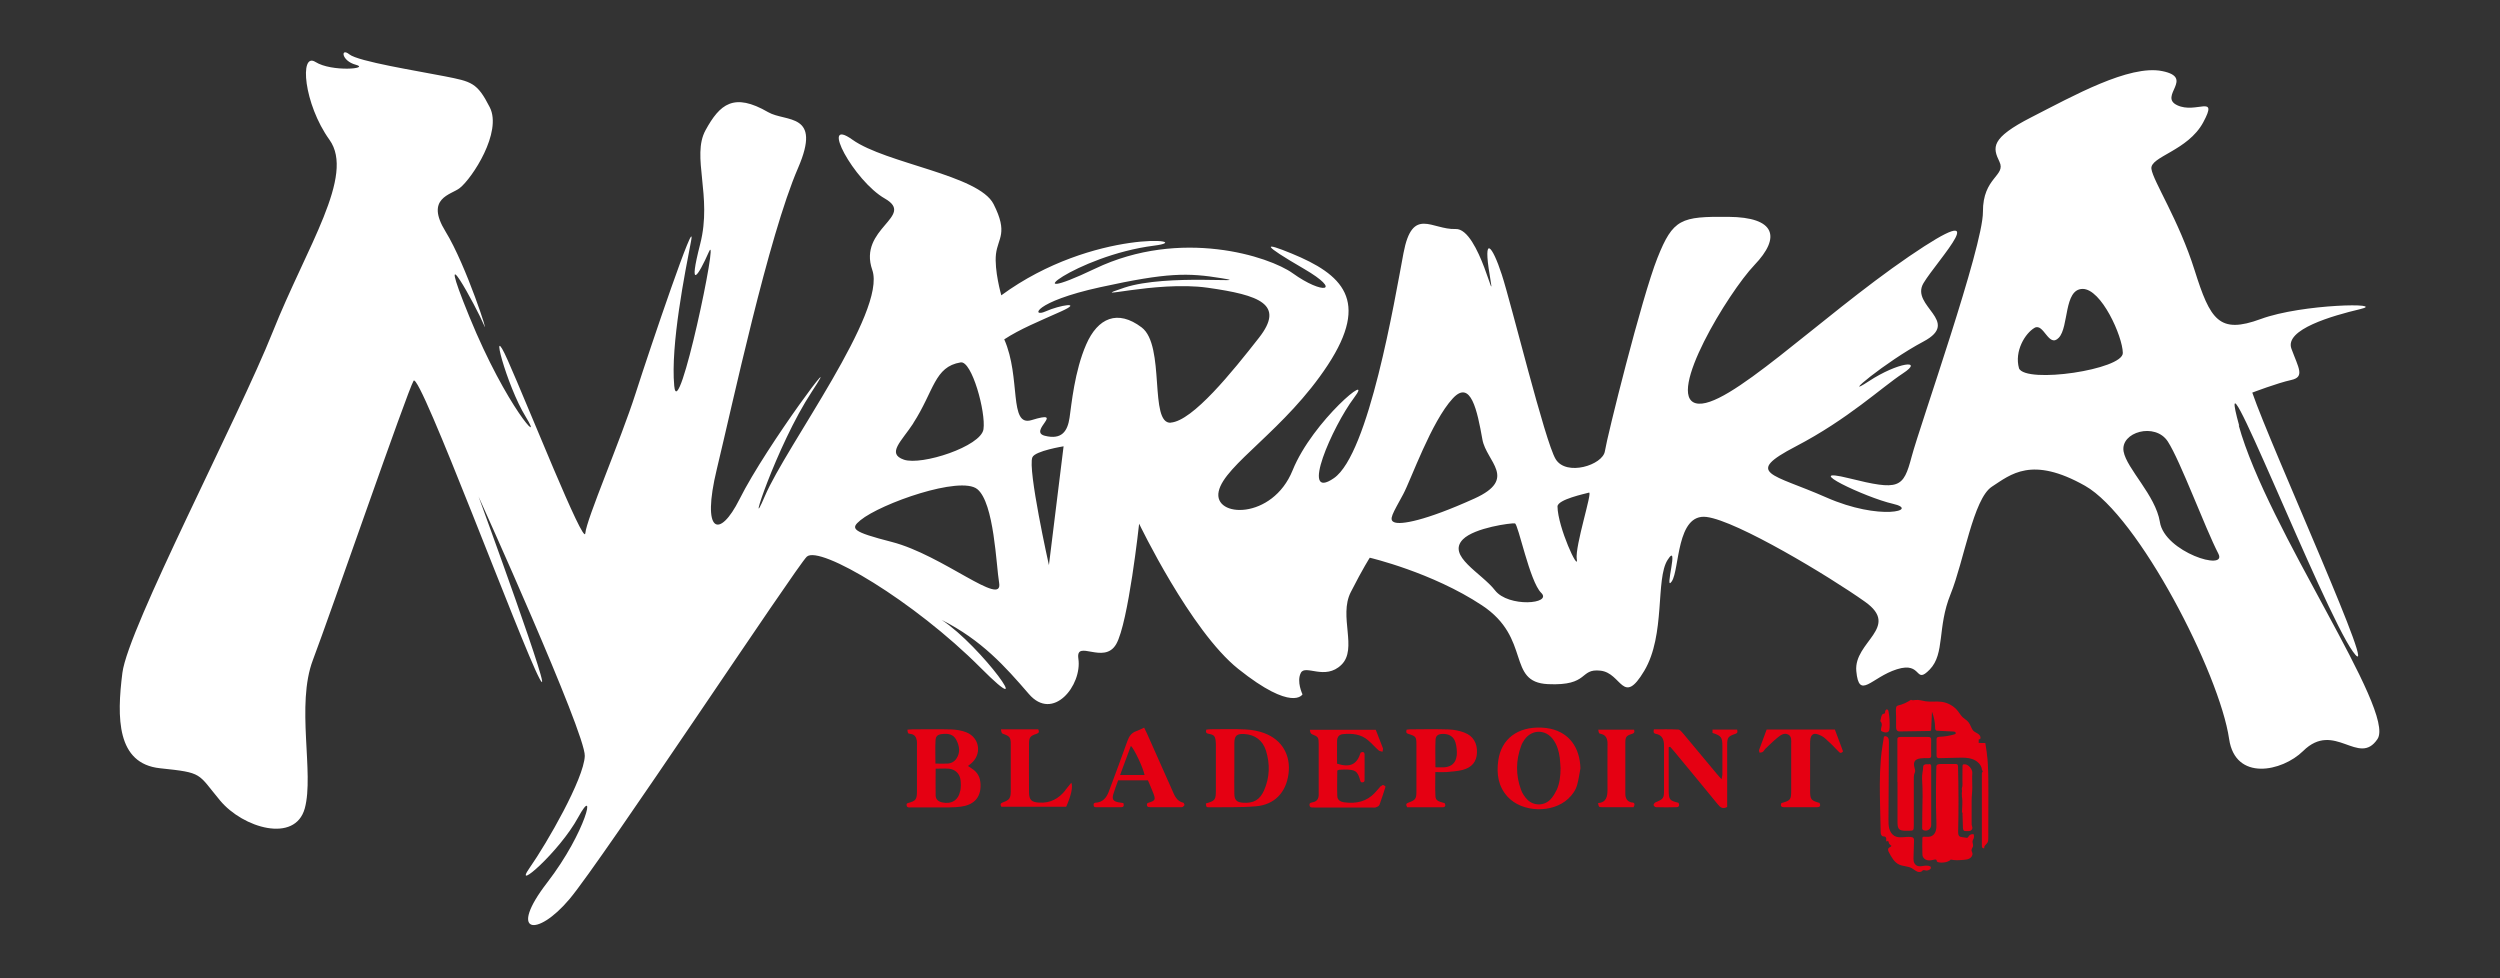 <?xml version="1.0" encoding="UTF-8"?>
<svg id="_图层_1" data-name="图层 1" xmlns="http://www.w3.org/2000/svg" viewBox="0 0 230 90">
  <rect x="0" y="0" width="230" height="90" fill="#333333" stroke="none"/>
  <defs>
    <style>
      .cls-1 {
        fill: #fff;
      }

      .cls-2 {
        fill: #e50012;
      }
    </style>
  </defs>
  <g id="_永劫无间LOGO" data-name="永劫无间LOGO">
    <path class="cls-1" d="M206.01,39.18c-2.64-9.56,7.66,16.87,10.46,20.77,2.8,3.9-7.54-18.81-9.26-23.83,0,0,2.3-.88,3.58-1.16s.67-1.11.02-2.88c-.65-1.77,3.76-3.03,6.33-3.64,2.57-.6-5.32-.5-9.15.91-3.83,1.41-4.64.1-6.09-4.5s-3.81-8.18-3.97-9.31c-.16-1.13,3.35-1.65,4.77-4.29,1.42-2.64-.65-.74-2.4-1.57-1.75-.83,1.66-2.53-1.38-3.14-3.03-.61-8.22,2.3-12.02,4.24-3.8,1.94-3.58,2.79-2.95,4.1.63,1.3-1.54,1.42-1.52,4.61.02,3.19-5.79,19.63-6.56,22.53-.77,2.9-1.13,3.13-5.76,1.98-4.63-1.15,1.52,1.78,4.04,2.35,2.51.57-1.18,1.6-6.14-.59-4.96-2.19-7.63-2.17-2.8-4.69,4.83-2.52,7.88-5.42,9.86-6.72,1.97-1.29-.42-1.06-3.15.73s1.52-1.79,5.04-3.66c3.52-1.87-1.25-3.26,0-5.37,1.26-2.11,7-8.14-1.34-2.45-8.33,5.7-16.84,14.21-19.6,13.5-2.76-.71,2.96-10.17,5.39-12.72,2.44-2.55,1.96-4.4-2.4-4.43-4.36-.04-5.09.17-6.53,3.79-1.44,3.62-4.64,16.49-4.83,17.77-.19,1.27-3.55,2.34-4.53.73-.98-1.61-4.08-14.31-4.96-16.99-.87-2.68-1.75-3.73-1.1.1.65,3.83-.95-4.37-3.14-4.28s-3.98-2.13-4.8,2.22c-.82,4.36-3.19,18.48-6.4,20.7-3.2,2.21-.12-4.78,1.85-7.39,1.97-2.61-3.8,2.1-5.65,6.67-1.85,4.58-7.33,4.39-6.8,1.94.52-2.45,6.14-5.68,10.04-11.63,3.9-5.95,1.34-8.34-3.34-10.26-2.58-1.06-2.85-.91,1.14,1.41,3.62,2.11,1.75,2.41-1.03.41-2.14-1.54-10.28-4.2-18.19-.42-7.9,3.78-1.75-1.21,5.44-2.12,4.23-.53-5.57-1.65-14.06,4.57,0,0-.66-2.31-.49-3.8.18-1.49,1.14-1.9-.22-4.59s-9.91-3.73-12.99-5.93.13,3.79,2.99,5.42c2.86,1.64-2.5,2.73-1.16,6.57,1.34,3.84-7.9,16.15-9.89,20.82-1.82,4.27,1.06-4.66,4.32-9.61,3.26-4.95-4.16,4.91-6.64,9.87-1.86,3.72-3.53,3.17-2.09-2.77,1.44-5.95,4.74-21.39,7.47-27.69,2.23-5.15-1.12-4.2-2.75-5.14-3.16-1.83-4.44-.75-5.76,1.66-1.32,2.41.64,6.05-.49,10.46-1.13,4.41-.19,2.97.8.73.99-2.25-2.84,16.08-3.19,12.33-.35-3.75,1-10.47,1.55-13.33.54-2.86-3.73,9.73-5.11,14.04-1.38,4.31-4.52,11.56-4.62,12.85-.1,1.29-5.29-11.77-7.13-15.9-1.83-4.13-.11,2.34,1.65,5.19,1.75,2.85-1.75-.8-5.19-9.22-3.44-8.42.71-.76,1.33.74.62,1.5-1.61-5.47-3.52-8.57s.52-3.37,1.31-4c1.15-.91,3.92-5.15,2.76-7.43-1.16-2.28-1.67-2.36-4.14-2.85-2.47-.49-7.97-1.36-8.78-2.02-.82-.66-.75.6.6.96,1.35.36-2.23.68-3.72-.26-1.49-.94-1.08,3.86,1.29,7.16,2.37,3.3-2.07,9.78-5.22,17.68-3.15,7.9-13.31,27.24-13.83,31.36s-.54,8.36,3.47,8.78c4,.42,3.41.44,5.52,2.97,2.11,2.53,6.9,3.95,7.79.72.88-3.23-.83-9.5.75-13.66,1.58-4.16,8.7-24.76,9.26-25.68s9.92,24.28,11.58,27.39c1.66,3.12-5.6-16.73-5.6-16.73,0,0,9.85,21.76,9.77,23.86-.08,2.1-3.47,8-5.08,10.3s2.74-1.47,4.47-4.65c1.73-3.18.78,1.29-2.85,6-3.63,4.7-.97,5.1,2.05,1.52,3.02-3.59,20.95-30.71,21.84-31.51,1.19-1.06,9.85,4.07,15.99,10.23,5.42,5.44.08-2-3.59-4.41,3.69,1.87,5.82,4.26,8.02,6.81,2.23,2.6,4.92-.8,4.56-3.24-.27-1.84,2.36.6,3.48-1.34,1.12-1.94,2.11-11.08,2.11-11.08,0,0,4.73,9.86,9.12,13.36,5.01,4,5.91,2.34,5.91,2.34,0,0-.57-1.18-.15-1.98.42-.8,2.23.73,3.73-.74,1.51-1.47-.27-4.46.86-6.68,1.13-2.22,1.75-3.17,1.75-3.17,0,0,5.73,1.34,10.32,4.38,4.59,3.03,2.23,7.07,6.07,7.25,3.84.18,2.86-1.46,4.83-1.24,1.97.21,2.05,3.34,4.03.02,1.98-3.32,1.02-8.44,2.15-10.21,1.13-1.77-.36,3.06.38,1.98.74-1.08.41-6.29,3.21-5.93,2.8.36,11.26,5.45,14.57,7.8,3.31,2.35-1.05,3.68-.8,6.38.25,2.7,1.37.58,3.74-.17,2.37-.74,1.61,1.48,3.02.02,1.41-1.46.67-3.86,1.91-6.92,1.24-3.06,2.09-8.79,3.81-9.9,1.73-1.12,3.65-2.85,8.56-.08,4.91,2.77,12.38,17.26,13.26,23.3.57,3.9,4.87,3.01,6.81,1.1,2.88-2.84,5.11,1.49,6.84-1.1,1.72-2.59-10.13-19.3-12.77-28.86ZM84.01,38.95c1.94-3,1.94-5.21,4.37-5.61,1.03-.17,2.33,4.57,2.1,6.15-.23,1.58-5.7,3.36-7.32,2.8-1.62-.56-.21-1.7.86-3.34ZM82.05,49.86c-3.69-.95-3.84-1.22-2.89-2,1.88-1.54,9.19-4.12,10.75-2.86,1.56,1.26,1.74,7.05,2.01,8.62.4,2.32-5.21-2.56-9.87-3.76ZM96.5,51.99s-1.98-8.87-1.52-9.92c.25-.59,2.87-1.01,2.87-1.01l-1.35,10.94ZM107.72,38.89c-2.03.14-.48-7.1-2.69-8.77-2.21-1.67-4.03-.88-5.1,1.57-1.07,2.45-1.35,5.5-1.53,6.73-.18,1.23-.7,2.07-2.28,1.67-1.58-.4,2.01-2.43-1.22-1.44-2.12.65-.95-3.9-2.51-7.43,1.47-.96,3.16-1.64,5.23-2.57,2.07-.93-.12-.59-1.43,0-1.31.59-1.17-.87,5.04-2.23,6.21-1.36,8.04-1.33,11.19-.82,3.15.52-5.06-.43-8.97.86-3.91,1.3,2.86-.67,7.65.01,4.79.68,7.14,1.52,4.72,4.61-2.42,3.09-6.09,7.66-8.12,7.8ZM128.28,48.05c-.56-.22-.15-.79.82-2.59.71-1.32,2.58-6.67,4.56-8.81,1.66-1.79,2.25,1.15,2.72,3.78.36,2.04,3.29,3.61-.72,5.43-4.6,2.08-6.79,2.43-7.38,2.19ZM137.54,54.31c-1.23-1.59-4.46-3.16-2.95-4.69,1.07-1.08,4.47-1.52,4.78-1.47.31.05,1.36,5.36,2.42,6.39,1.06,1.03-3.02,1.36-4.25-.23ZM145.07,51.45c.18,1.22-1.75-2.93-1.78-4.85,0-.65,2.56-1.18,2.9-1.28.34-.09-1.3,4.9-1.13,6.13ZM185.75,33.89c-.45-1.6.58-3.24,1.43-3.73.85-.48,1.3,1.9,2.23.91.94-.99.45-4.46,2.18-4.49,1.73-.03,3.69,4.37,3.71,5.89.03,1.53-8.92,2.86-9.56,1.41ZM198.71,48.02c-.4-2.46-3.06-4.9-3.34-6.49-.31-1.79,2.91-2.7,4.07-.91,1.16,1.79,3.41,7.92,4.65,10.32.86,1.66-4.94-.15-5.38-2.91Z"/>
    <path class="cls-2" d="M181.56,76.75c-.16-.03-.33.03-.42.16-.04.06-.08.14-.14.16-.04.02-.09.01-.13,0-.13-.02-.26-.04-.39-.06-.07,0-.13-.02-.19-.06-.13-.08-.14-.27-.14-.42.05-2,.04-3.99-.01-5.99,0-.08-.01-.18-.08-.22-.04-.03-.1-.03-.15-.03-.46,0-.91,0-1.37,0-.15,0-.38.02-.39.21-.02.25-.01.5-.02.75-.01.5-.02,1-.02,1.49,0,1,0,1.99.04,2.99,0,.21.01.43-.04.64-.05.21-.16.41-.35.52-.22.13-.49.1-.74.09-.05,0-.11,0-.14.05-.02.02-.02.06-.02.09-.01.45-.02.91,0,1.36,0,.14,0,.28.08.4.09.15.26.24.43.27.17.02.35,0,.52-.05.07-.02.15-.04.23-.01.07.02.04.12.09.18.1.13.96.16,1.26-.19.38.09.77.06,1.16.03.2-.02.4-.03.57-.13s.31-.3.26-.49c-.02-.09-.07-.17-.08-.26,0-.14.11-.25.14-.38.03-.16-.08-.33-.04-.49.02-.07.05-.12.08-.18.06-.13.06-.28.02-.41,0,0,0,0,0-.01Z"/>
    <path class="cls-2" d="M182.86,69.94c-.05-.53-.12-1.06-.21-1.58-.2,0-.41,0-.61-.01,0-.11,0-.21,0-.32.08,0,.15-.05.17-.12.02-.16-.1-.31-.23-.4-.13-.09-.29-.15-.41-.26-.22-.21-.26-.54-.45-.78-.14-.19-.36-.31-.54-.47-.18-.17-.31-.4-.47-.6-.36-.45-.9-.75-1.47-.83-.49-.07-.99.02-1.48-.05-.32-.05-.63-.16-.95-.12-.14.02-.29.05-.4-.02-.06.04-.13.08-.19.12-.23.14-.47.25-.72.33-.18.06-.43.05-.46.28-.04.27,0,.56,0,.83,0,.3,0,.61,0,.91,0,.15.01.32.14.4.07.04.16.05.24.04.89-.01,1.78-.03,2.68-.04.05,0,.09,0,.13-.03.04-.03.04-.09.04-.14.02-.54.05-1.07.07-1.61.18.47.28.96.29,1.46,0,.11.01.24.11.28.04.02.08.02.12.02.48.02.96.05,1.45.07.1,0,.23.05.22.15,0,.07-.09.1-.15.12-.43.12-.88.2-1.32.21-.1,0-.22.02-.27.1-.02.04-.03.1-.03.15,0,.48,0,.95,0,1.43,0,.09,0,.19.07.24.06.05.15.06.23.05.56-.01,1.13-.03,1.69-.04.44-.01.89-.02,1.31.13.42.15.8.48.87.92,0,.04,0,.08.03.12.03.05.08.05.03.12-.07.09-.06.19-.06.29,0,.12,0,.25,0,.37,0,.25,0,.5,0,.75,0,.5,0,1,0,1.49,0,.5,0,1,0,1.49,0,.06,0,.12,0,.18,0,.73,0,1.46,0,2.19,0,.08,0,.16.04.22.04.06.14.09.19.04-.07-.18.17-.32.28-.49.08-.12.08-.28.08-.43,0-1.39,0-2.78.01-4.16,0-.88,0-1.76-.05-2.63,0-.13-.02-.25-.03-.38ZM182.83,77.14s-.02,0-.04,0c.01,0,.03,0,.04,0,0,0,0,0,0,0Z"/>
    <path class="cls-2" d="M177.56,79.7s-.1-.04-.16-.05c-.12-.02-.25-.01-.36,0-.32.05-.7.14-.91-.23-.07-.13-.09-.27-.09-.42l.05-1.66c0-.08,0-.16-.04-.22-.05-.08-.16-.11-.26-.12-.51-.05-1.07.16-1.51-.1-.24-.14-.39-.4-.47-.67-.07-.27-.07-.55-.07-.83.01-2.37.02-4.73.04-7.1,0-.16,0-.32-.09-.45-.07-.1-.33-.2-.38-.03-.02.09-.02.19-.04.28-.02.12-.04.24-.06.36-.08.48-.14.97-.18,1.45,0,.01,0,.03,0,.04-.12,1.44-.09,2.88-.06,4.32.02.75.03,1.5.05,2.25,0,.17.04.37.2.42.07.02.16,0,.22.04.12.08.1.22.09.34,0,.04,0,.08.04.09.04.01.07-.02.1-.05,0,0,.02-.01.03,0,.01,0,.02.01.02.02.04.08.04.17.09.25.01.02.19.19.2.18-.03.12-.2.13-.27.23-.08.11-.02.26.04.37.23.44.49.92.94,1.13.37.17.81.14,1.16.33.18.1.33.24.51.32.1.04.2.05.3.02.05-.01.09-.03.13-.06.04-.03.06-.09.12-.1.03,0,.06,0,.08,0,.1.02.2.06.31.03.09-.02.18-.06.25-.12.09-.07.08-.21-.02-.27ZM172.97,72.53h0s0,0,0,0c0,0,0,0,0,0ZM172.97,72.68h0s0,0,0,0ZM172.97,73.09h0s0,0,0,0h0ZM177.38,79.8s0,0,0,0h0s0,0,0,0Z"/>
    <path class="cls-2" d="M173.05,67.08s0,.09,0,.13c.03.05.09.08.14.1.09.04.19.07.28.08.1,0,.2-.02.27-.09.08-.08.09-.21.1-.33.02-.5,0-1-.09-1.49-.01-.09-.04-.19-.13-.21-.11-.03-.19.11-.19.22,0,.04,0,.08-.01.11-.03.05-.1.06-.15.07-.19.04-.22.45-.27.61,0,.03-.02.05,0,.08,0,.03.03.04.05.06.02.02.03.04.04.07.04.08.04.17.03.26-.02.11-.06.22-.07.33ZM173.13,66.25s0,0,0-.01c0,0,0,0,0,0,0,0,0,0,0,0,0,0,0,0,0,.01Z"/>
    <path class="cls-2" d="M180.49,73.2s0,0,0,0h0s.01.04,0,.06c.1.49.02.98.01,1.46.08.06.05.15.05.23.01.41.03.81.04,1.22,0,.2.09.31.3.29.08,0,.16,0,.24,0,.24-.01.39-.2.3-.43-.04-.11-.04-.2-.04-.31,0-.68,0-1.35,0-2.03,0-.42.06-.84.06-1.25,0-.44-.03-.89,0-1.33.03-.33-.34-.76-.64-.79-.22-.02-.26,0-.26.23,0,.4,0,.81-.01,1.21-.01.25.05.51-.05.76,0,.05,0,.11,0,.16.03.05.03.1.01.15-.02.12-.02.25,0,.37Z"/>
    <path class="cls-2" d="M174.57,71.95h0c0,1.22,0,2.45,0,3.67,0,.68.14.81.81.81.05,0,.11,0,.16,0,.52,0,.53,0,.53-.54,0-1.35,0-2.7,0-4.05,0-.26-.02-.52.09-.76.07-.15.02-.29-.02-.44-.15-.53.02-.81.57-.87.23-.03.46-.03.69-.02.18,0,.28-.03.27-.25-.01-.48-.01-.95,0-1.43,0-.22-.09-.27-.29-.27-.84,0-1.69,0-2.53,0-.2,0-.31.05-.29.27,0,.07,0,.14,0,.2,0,1.22,0,2.45,0,3.67Z"/>
    <path class="cls-2" d="M177.47,70.31c-.09,0-.19,0-.29,0-.12.02-.24.08-.25.22,0,.36-.12.72-.1,1.09.07,1.09.05,2.17.02,3.26-.01.41-.01.82-.01,1.23,0,.1-.02.22.12.27.35.13.69-.09.71-.47,0-.08,0-.16,0-.25,0-.82,0-1.63,0-2.45v-1.23c0-.49,0-.98,0-1.47,0-.16-.05-.23-.21-.21Z"/>
    <path class="cls-2" d="M127.03,72.32c-.17.21-.36.41-.54.61-.75.82-1.71,1.02-2.77.89-.43-.05-.68-.23-.69-.59-.03-.79,0-1.58,0-2.34.1-.04.13-.07.17-.07.17,0,.35-.02.52-.02,1,0,1.18.13,1.44,1.07,0,.03.05.06.08.1.16.03.3,0,.3-.22,0-.78.01-1.56,0-2.33,0-.24-.16-.28-.36-.18-.34,1.1-.97,1.4-2.17,1.02,0-.69-.01-1.39,0-2.08.01-.4.2-.61.55-.64.83-.08,1.64-.01,2.31.57.34.29.63.63.97.93.08.07.23.08.35.12.01-.11.07-.23.04-.32-.21-.56-.43-1.12-.66-1.7h-6.06q.02.34.2.41c.57.23.61.29.61.9,0,1.38,0,2.76,0,4.14,0,.19,0,.39,0,.58-.02.32-.16.55-.5.63-.16.04-.39.04-.34.3.04.25.27.17.43.19.1.01.19,0,.29,0,1.65,0,3.31,0,4.96,0,.14,0,.28.03.41-.01.13-.04.3-.13.34-.23.21-.56.38-1.13.56-1.68-.17-.18-.29-.19-.42-.03Z"/>
    <path class="cls-2" d="M157.55,67.12v.31c.81.26.91.39.91,1.25,0,.86,0,1.71,0,2.57,0,.12-.04.24-.08.44-.19-.21-.32-.36-.44-.5-1.03-1.24-2.06-2.48-3.1-3.72-.12-.14-.28-.34-.43-.35-.75-.04-1.5-.02-2.25-.02-.06.24-.04.37.17.41.6.11.76.54.76,1.08,0,1.36,0,2.72,0,4.08,0,.78-.04.83-.79,1.15-.08.04-.18.17-.17.24,0,.08.14.2.22.2.62.02,1.25.02,1.87,0,.29,0,.29-.19.21-.4-.84-.21-.9-.28-.91-1.15,0-.62,0-1.24,0-1.87v-2.09s.08-.03.13-.05c.14.16.28.31.41.47,1.33,1.6,2.65,3.21,3.97,4.82.23.28.45.48.87.25v-.56c0-1.71,0-3.42,0-5.14,0-.69.08-.8.76-1.03.25-.09.19-.23.15-.39h-2.25Z"/>
    <path class="cls-2" d="M134.73,67.4c-.45-.17-.94-.27-1.42-.29-1.2-.04-2.41-.02-3.62-.01-.1,0-.19.02-.28.03-.05.18-.08.31.14.38.72.23.76.27.76,1,0,1.44,0,2.88,0,4.32,0,.66-.09.78-.73,1.01-.24.08-.25.2-.12.43,1.06,0,2.15,0,3.24,0,.28,0,.32-.16.21-.38-.65-.17-.83-.26-.85-.65-.04-.71-.01-1.43-.01-2.21.37,0,.7.02,1.02,0,.5-.05,1.01-.07,1.5-.2.86-.23,1.28-.77,1.31-1.58.04-.87-.35-1.55-1.14-1.84ZM134.01,69.53c-.06.64-.47,1.01-1.11,1.06-.26.02-.53,0-.84,0,0-.89-.03-1.72.01-2.54.02-.38.26-.52.64-.53.6-.02,1.04.24,1.2.81.11.38.14.81.11,1.2Z"/>
    <path class="cls-2" d="M108.86,73.85c-.63-.15-.81-.68-1.03-1.18-.77-1.72-1.53-3.45-2.3-5.17-.08-.17-.16-.34-.27-.56-.26.12-.48.24-.71.32-.44.15-.66.45-.82.89-.55,1.56-1.14,3.1-1.71,4.65-.22.59-.56,1.02-1.25,1.05-.05,0-.1.05-.14.07-.05.19-.02.34.19.34.78,0,1.56,0,2.33,0,.25,0,.27-.16.2-.38-.16-.02-.31-.04-.46-.07-.47-.09-.6-.28-.47-.73.13-.44.3-.87.45-1.29h2.74c.16.38.32.74.46,1.1.28.69.24.77-.47.98-.03,0-.05.06-.07.08-.06.25.08.31.29.31.95,0,1.91,0,2.86,0,.04,0,.09,0,.11-.01.07-.05.17-.12.18-.19,0-.07-.06-.21-.12-.22ZM103.05,71.3c.34-.93.67-1.79.99-2.68.31.28,1.13,2.01,1.26,2.68h-2.26Z"/>
    <path class="cls-2" d="M162.53,67.12c-.23.63-.47,1.25-.69,1.87-.03.07.02.17.04.26.1-.02.22-.02.3-.08.09-.06.14-.19.22-.27.38-.36.75-.73,1.16-1.06.27-.22.6-.45.96-.26.34.18.27.58.27.9,0,1.42,0,2.84,0,4.26,0,.83-.07.91-.86,1.13-.03,0-.05.05-.07.07-.06.21.03.32.23.32,1.03,0,2.06,0,3.1,0,.29,0,.31-.17.21-.39-.79-.22-.87-.32-.87-1.13,0-1.42,0-2.84,0-4.26,0-.17,0-.35.03-.52.08-.39.3-.53.68-.4.23.08.48.2.66.36.42.37.82.77,1.21,1.18.13.13.23.28.45.03-.24-.65-.49-1.32-.75-2.01h-6.27Z"/>
    <path class="cls-2" d="M98.02,72.7c-.62.78-1.4,1.21-2.43,1.14-.68-.04-.91-.24-.92-.93-.01-1.5-.01-3,0-4.5,0-.58.12-.71.7-.9.24-.08.24-.2.15-.41h-3.43q.03.35.16.4c.65.23.74.33.74.98,0,1.44,0,2.88,0,4.32,0,.63-.13.81-.73,1.02-.24.09-.24.21-.14.4h5.97c.45-1.01.64-1.85.47-2.21-.19.24-.37.46-.55.68Z"/>
    <path class="cls-2" d="M150.18,73.84c-.51-.08-.66-.41-.65-.88,0-1.54,0-3.07,0-4.61,0-.56.09-.67.61-.83.19-.06.26-.14.2-.39h-3.3c.05.32.05.35.25.39.42.09.56.38.6.75.01.13,0,.27,0,.41,0,1.32-.01,2.64,0,3.96,0,.64-.1,1.18-.87,1.25.07.35.07.36.33.37.51.01,1.01,0,1.52,0,.48,0,.96,0,1.42,0,.13-.25.12-.4-.13-.44Z"/>
    <path class="cls-2" d="M89.41,70.71c-.11-.07-.22-.14-.36-.24.12-.09.19-.15.26-.2,1.04-.84.85-2.38-.39-2.89-.42-.17-.9-.25-1.36-.27-1.21-.04-2.41-.01-3.62-.01-.15,0-.3.02-.46.03.04.33.03.36.29.39.39.05.52.3.58.63.02.13.01.27.01.41,0,1.4,0,2.8,0,4.2,0,.81-.09.92-.86,1.13-.03,0-.06.05-.09.08-.05.39.26.31.46.31,1.15,0,2.3,0,3.44,0,.37,0,.74-.02,1.11-.07,1.06-.14,1.84-.74,1.79-2.04-.02-.64-.26-1.12-.8-1.46ZM86.07,68.1c.02-.39.22-.53.61-.57.53-.06,1.02,0,1.3.54.29.57.39,1.14.02,1.71-.19.29-.48.45-.83.47-.35.02-.69,0-1.11,0,0-.77-.03-1.46.01-2.15ZM88.34,72.75c-.16.87-.8,1.26-1.67,1.07-.34-.08-.58-.27-.59-.62-.02-.81,0-1.61,0-2.48.46,0,.84-.03,1.22,0,.59.06,1,.46,1.07,1.05.04.32.04.66-.02.98Z"/>
    <path class="cls-2" d="M116.35,67.46c-.55-.21-1.16-.32-1.76-.35-1.05-.06-2.1-.02-3.15-.02-.15,0-.3.02-.45.03-.11.29.02.36.25.4.45.08.55.21.6.65.02.15.02.31.02.47,0,1.34,0,2.68,0,4.02,0,.94-.06,1.01-.92,1.26.03.32.03.35.28.35,1.44-.02,2.88.03,4.31-.09,1.72-.14,2.78-1.26,3.01-2.97.23-1.71-.58-3.14-2.2-3.75ZM116.3,72.7c-.39.89-.97,1.22-1.95,1.15-.56-.04-.78-.24-.79-.8-.02-.78,0-1.55,0-2.33h0c0-.78,0-1.55,0-2.33,0-.71.22-.9.92-.86.98.06,1.69.58,1.99,1.53.38,1.23.35,2.45-.17,3.64Z"/>
    <path class="cls-2" d="M142.68,67.05c-.28-.06-.58-.1-.87-.11-2.18-.09-3.69,1.03-3.97,3.03-.17,1.22-.01,2.38.86,3.33,1.34,1.46,4.13,1.54,5.58.18.39-.37.7-.8.83-1.32.13-.48.2-.99.29-1.48-.06-1.92-1.03-3.24-2.73-3.63ZM143.19,72.71c-.15.31-.33.62-.57.86-.58.58-1.52.58-2.1,0-.25-.25-.47-.58-.59-.92-.49-1.34-.48-2.7.02-4.04.07-.2.18-.39.3-.56.68-.97,1.96-.97,2.65,0,.36.5.52,1.08.6,1.68.04.31.04.62.07.93,0,.7-.07,1.4-.37,2.05Z"/>
  </g>
</svg>